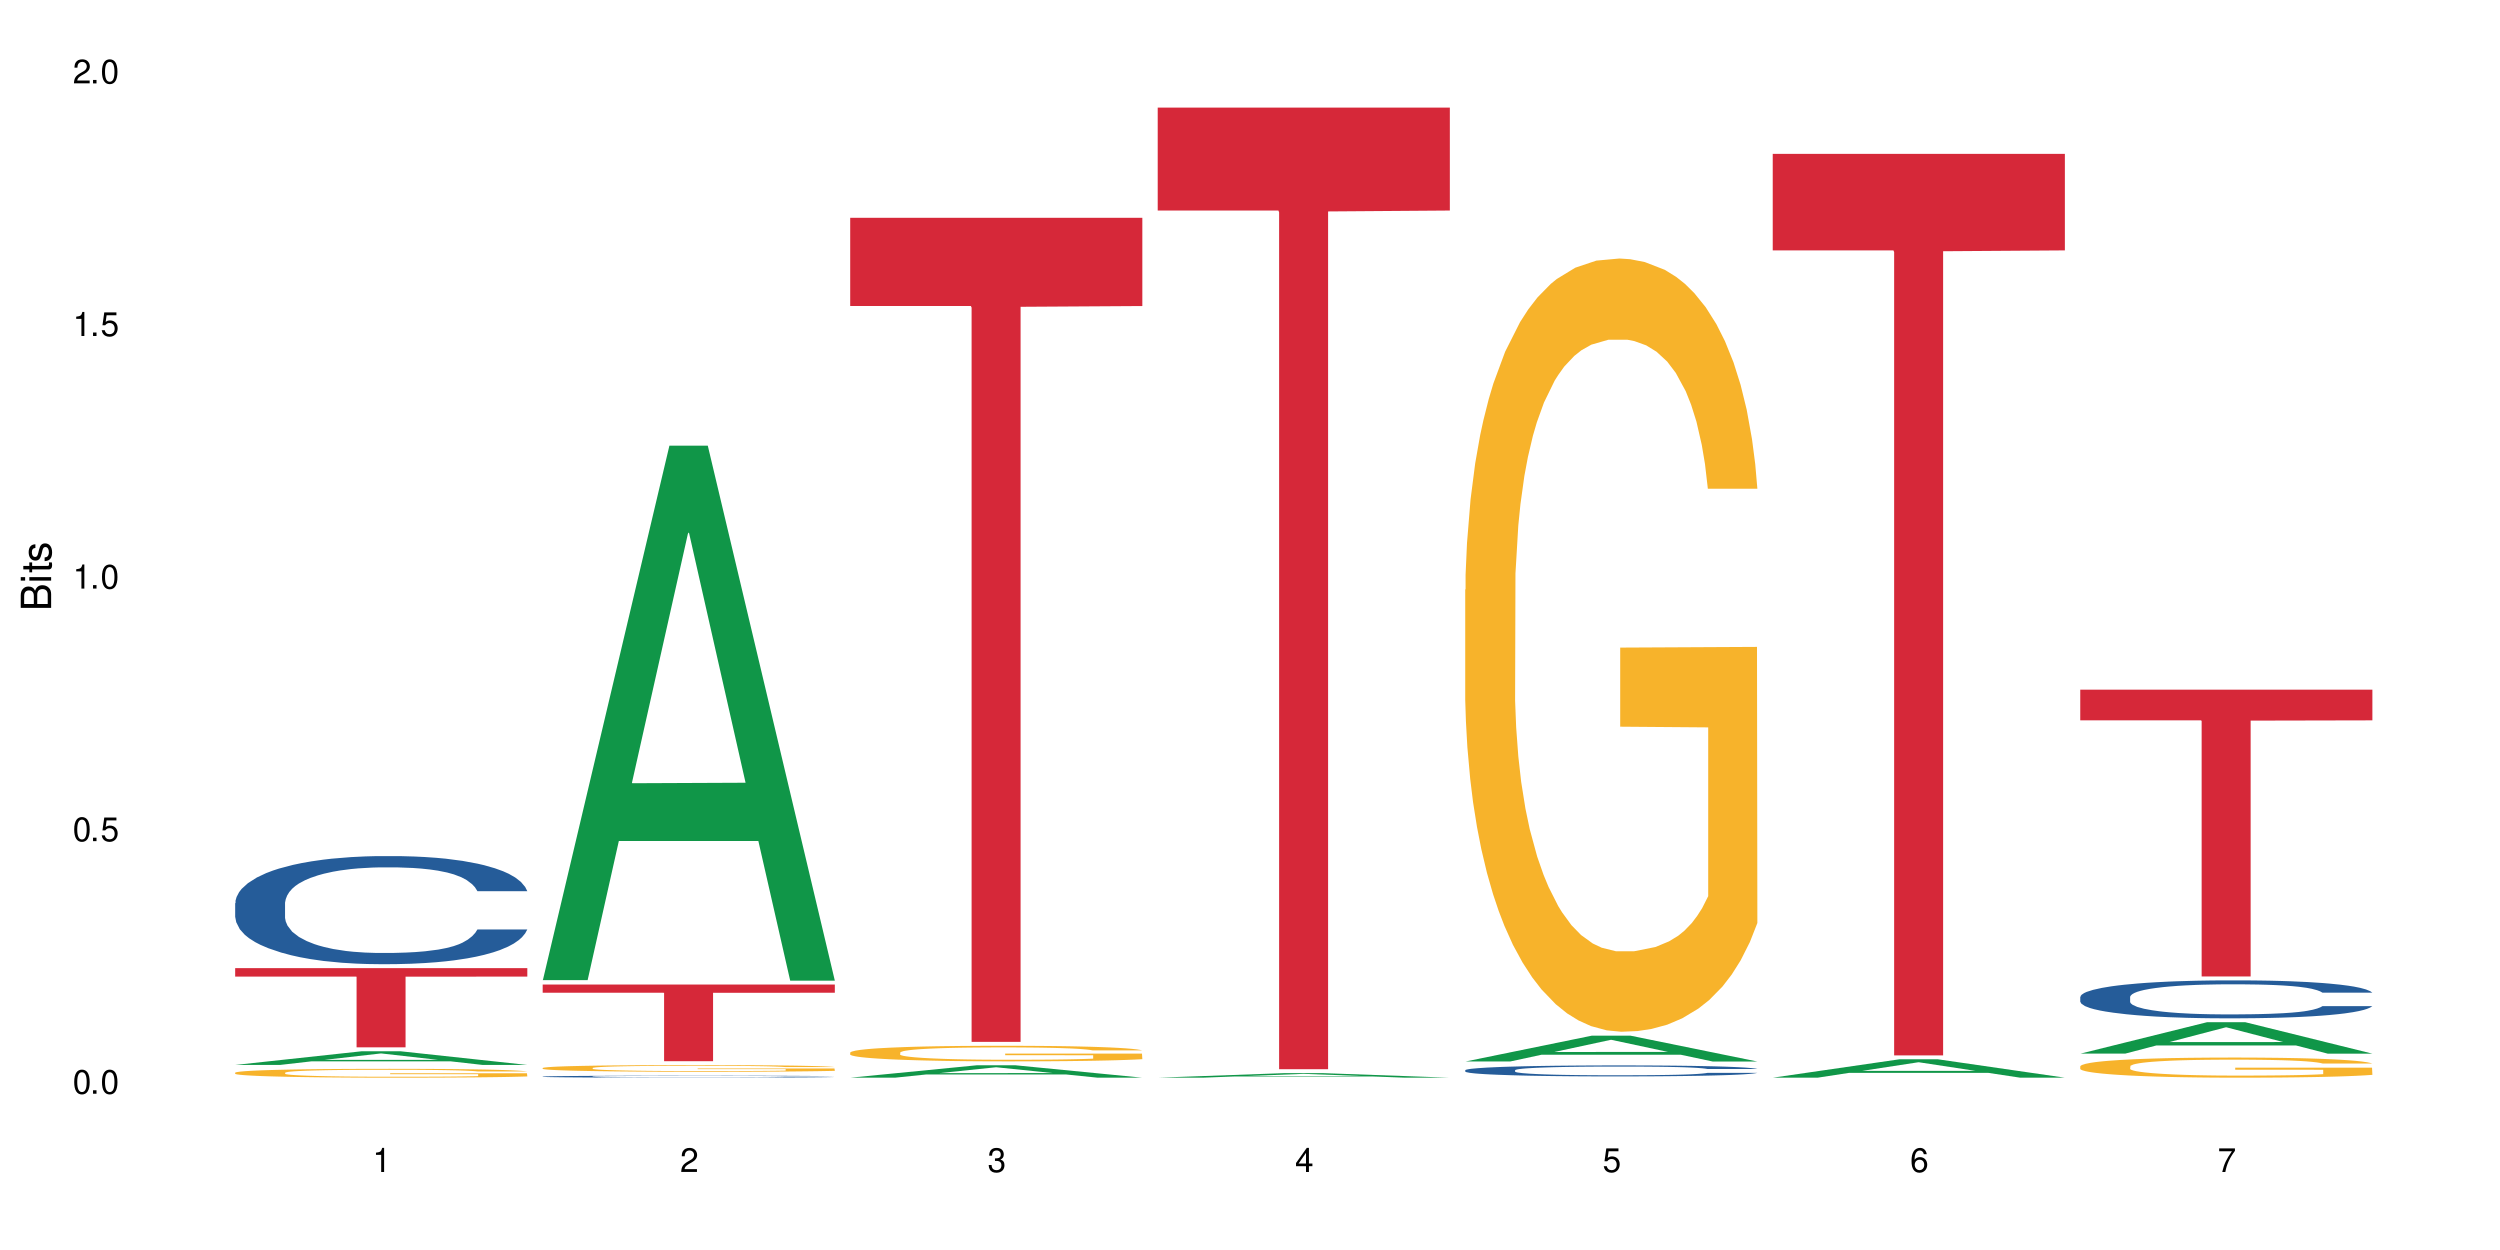 <?xml version="1.0" encoding="UTF-8"?>
<svg xmlns="http://www.w3.org/2000/svg" xmlns:xlink="http://www.w3.org/1999/xlink" width="720" height="360" viewBox="0 0 720 360">
<defs>
<g>
<g id="glyph-0-0">
</g>
<g id="glyph-0-1">
<path d="M 2.641 -6.938 C 2 -6.938 1.422 -6.656 1.078 -6.172 C 0.641 -5.562 0.406 -4.641 0.406 -3.359 C 0.406 -1.016 1.188 0.219 2.641 0.219 C 4.078 0.219 4.859 -1.016 4.859 -3.297 C 4.859 -4.641 4.656 -5.547 4.203 -6.172 C 3.844 -6.656 3.281 -6.938 2.641 -6.938 Z M 2.641 -6.188 C 3.547 -6.188 4 -5.25 4 -3.375 C 4 -1.406 3.562 -0.484 2.625 -0.484 C 1.734 -0.484 1.281 -1.438 1.281 -3.344 C 1.281 -5.25 1.734 -6.188 2.641 -6.188 Z M 2.641 -6.188 "/>
</g>
<g id="glyph-0-2">
<path d="M 1.828 -1 L 0.828 -1 L 0.828 0 L 1.828 0 Z M 1.828 -1 "/>
</g>
<g id="glyph-0-3">
<path d="M 4.562 -6.797 L 1.062 -6.797 L 0.547 -3.094 L 1.328 -3.094 C 1.719 -3.562 2.047 -3.734 2.578 -3.734 C 3.484 -3.734 4.062 -3.109 4.062 -2.094 C 4.062 -1.125 3.484 -0.531 2.578 -0.531 C 1.828 -0.531 1.375 -0.906 1.188 -1.672 L 0.328 -1.672 C 0.453 -1.109 0.547 -0.844 0.75 -0.594 C 1.125 -0.078 1.828 0.219 2.594 0.219 C 3.969 0.219 4.922 -0.781 4.922 -2.219 C 4.922 -3.562 4.031 -4.484 2.719 -4.484 C 2.25 -4.484 1.859 -4.359 1.469 -4.062 L 1.734 -5.969 L 4.562 -5.969 Z M 4.562 -6.797 "/>
</g>
<g id="glyph-0-4">
<path d="M 2.484 -4.938 L 2.484 0 L 3.328 0 L 3.328 -6.938 L 2.766 -6.938 C 2.469 -5.875 2.281 -5.734 0.984 -5.562 L 0.984 -4.938 Z M 2.484 -4.938 "/>
</g>
<g id="glyph-0-5">
<path d="M 4.859 -0.828 L 1.281 -0.828 C 1.359 -1.406 1.672 -1.781 2.5 -2.281 L 3.469 -2.828 C 4.406 -3.344 4.906 -4.062 4.906 -4.906 C 4.906 -5.484 4.672 -6.031 4.266 -6.406 C 3.859 -6.766 3.375 -6.938 2.719 -6.938 C 1.859 -6.938 1.219 -6.625 0.844 -6.031 C 0.609 -5.672 0.5 -5.234 0.484 -4.531 L 1.328 -4.531 C 1.359 -5.016 1.406 -5.281 1.531 -5.516 C 1.75 -5.938 2.188 -6.203 2.703 -6.203 C 3.469 -6.203 4.031 -5.641 4.031 -4.891 C 4.031 -4.344 3.719 -3.859 3.125 -3.516 L 2.234 -3 C 0.812 -2.172 0.406 -1.531 0.328 -0.016 L 4.859 -0.016 Z M 4.859 -0.828 "/>
</g>
<g id="glyph-0-6">
<path d="M 2.125 -3.188 L 2.578 -3.188 C 3.5 -3.188 3.984 -2.766 3.984 -1.922 C 3.984 -1.062 3.469 -0.531 2.594 -0.531 C 1.656 -0.531 1.203 -1 1.156 -2.016 L 0.312 -2.016 C 0.344 -1.453 0.438 -1.094 0.609 -0.781 C 0.953 -0.109 1.625 0.219 2.547 0.219 C 3.953 0.219 4.859 -0.625 4.859 -1.938 C 4.859 -2.828 4.516 -3.297 3.703 -3.594 C 4.344 -3.844 4.656 -4.328 4.656 -5.031 C 4.656 -6.219 3.875 -6.938 2.578 -6.938 C 1.203 -6.938 0.484 -6.172 0.453 -4.703 L 1.297 -4.703 C 1.312 -5.125 1.344 -5.359 1.453 -5.578 C 1.641 -5.969 2.062 -6.203 2.594 -6.203 C 3.344 -6.203 3.797 -5.75 3.797 -5 C 3.797 -4.516 3.609 -4.219 3.25 -4.047 C 3.016 -3.953 2.703 -3.922 2.125 -3.906 Z M 2.125 -3.188 "/>
</g>
<g id="glyph-0-7">
<path d="M 3.141 -1.672 L 3.141 0 L 3.984 0 L 3.984 -1.672 L 4.984 -1.672 L 4.984 -2.438 L 3.984 -2.438 L 3.984 -6.938 L 3.359 -6.938 L 0.266 -2.578 L 0.266 -1.672 Z M 3.141 -2.438 L 1 -2.438 L 3.141 -5.5 Z M 3.141 -2.438 "/>
</g>
<g id="glyph-0-8">
<path d="M 4.781 -5.125 C 4.609 -6.266 3.891 -6.938 2.844 -6.938 C 2.094 -6.938 1.422 -6.578 1.031 -5.953 C 0.594 -5.266 0.406 -4.422 0.406 -3.172 C 0.406 -2 0.578 -1.25 0.984 -0.641 C 1.359 -0.078 1.953 0.219 2.703 0.219 C 3.984 0.219 4.922 -0.75 4.922 -2.094 C 4.922 -3.375 4.062 -4.281 2.844 -4.281 C 2.172 -4.281 1.641 -4.031 1.281 -3.516 C 1.281 -5.234 1.828 -6.188 2.797 -6.188 C 3.391 -6.188 3.797 -5.797 3.938 -5.125 Z M 2.734 -3.531 C 3.547 -3.531 4.062 -2.953 4.062 -2.031 C 4.062 -1.156 3.484 -0.531 2.703 -0.531 C 1.922 -0.531 1.328 -1.188 1.328 -2.078 C 1.328 -2.938 1.906 -3.531 2.734 -3.531 Z M 2.734 -3.531 "/>
</g>
<g id="glyph-0-9">
<path d="M 4.984 -6.797 L 0.438 -6.797 L 0.438 -5.969 L 4.109 -5.969 C 2.5 -3.656 1.828 -2.234 1.328 0 L 2.219 0 C 2.594 -2.172 3.453 -4.047 4.984 -6.094 Z M 4.984 -6.797 "/>
</g>
<g id="glyph-1-0">
</g>
<g id="glyph-1-1">
<path d="M 0 -0.953 L 0 -4.891 C 0 -5.719 -0.234 -6.344 -0.734 -6.797 C -1.188 -7.234 -1.812 -7.469 -2.5 -7.469 C -3.547 -7.469 -4.188 -7 -4.625 -5.875 C -4.984 -6.688 -5.625 -7.094 -6.531 -7.094 C -7.172 -7.094 -7.734 -6.859 -8.141 -6.391 C -8.562 -5.922 -8.75 -5.344 -8.75 -4.5 L -8.75 -0.953 Z M -4.984 -2.062 L -7.766 -2.062 L -7.766 -4.219 C -7.766 -4.844 -7.688 -5.203 -7.453 -5.5 C -7.219 -5.812 -6.859 -5.969 -6.375 -5.969 C -5.891 -5.969 -5.531 -5.812 -5.297 -5.5 C -5.062 -5.203 -4.984 -4.844 -4.984 -4.219 Z M -0.984 -2.062 L -4 -2.062 L -4 -4.781 C -4 -5.766 -3.438 -6.359 -2.484 -6.359 C -1.547 -6.359 -0.984 -5.766 -0.984 -4.781 Z M -0.984 -2.062 "/>
</g>
<g id="glyph-1-2">
<path d="M -6.281 -1.797 L -6.281 -0.797 L 0 -0.797 L 0 -1.797 Z M -8.75 -1.797 L -8.75 -0.797 L -7.484 -0.797 L -7.484 -1.797 Z M -8.75 -1.797 "/>
</g>
<g id="glyph-1-3">
<path d="M -6.281 -3.047 L -6.281 -2.016 L -8.016 -2.016 L -8.016 -1.016 L -6.281 -1.016 L -6.281 -0.172 L -5.469 -0.172 L -5.469 -1.016 L -0.719 -1.016 C -0.078 -1.016 0.281 -1.453 0.281 -2.234 C 0.281 -2.5 0.25 -2.719 0.188 -3.047 L -0.641 -3.047 C -0.609 -2.906 -0.594 -2.766 -0.594 -2.562 C -0.594 -2.141 -0.719 -2.016 -1.156 -2.016 L -5.469 -2.016 L -5.469 -3.047 Z M -6.281 -3.047 "/>
</g>
<g id="glyph-1-4">
<path d="M -4.531 -5.25 C -5.766 -5.25 -6.469 -4.422 -6.469 -2.969 C -6.469 -1.516 -5.719 -0.562 -4.547 -0.562 C -3.562 -0.562 -3.094 -1.062 -2.734 -2.562 L -2.516 -3.484 C -2.344 -4.188 -2.094 -4.469 -1.641 -4.469 C -1.047 -4.469 -0.641 -3.875 -0.641 -3 C -0.641 -2.453 -0.797 -2 -1.062 -1.75 C -1.25 -1.594 -1.422 -1.531 -1.875 -1.469 L -1.875 -0.406 C -0.422 -0.453 0.281 -1.266 0.281 -2.922 C 0.281 -4.5 -0.5 -5.516 -1.719 -5.516 C -2.656 -5.516 -3.172 -4.984 -3.469 -3.734 L -3.703 -2.766 C -3.891 -1.953 -4.156 -1.609 -4.594 -1.609 C -5.188 -1.609 -5.547 -2.125 -5.547 -2.938 C -5.547 -3.75 -5.203 -4.172 -4.531 -4.203 Z M -4.531 -5.25 "/>
</g>
</g>
</defs>
<rect x="-72" y="-36" width="864" height="432" fill="rgb(100%, 100%, 100%)" fill-opacity="1"/>
<path fill-rule="nonzero" fill="rgb(6.275%, 58.824%, 28.235%)" fill-opacity="1" d="M 67.73 306.699 L 67.82 306.695 L 104.227 302.758 L 115.281 302.758 L 151.867 306.703 L 139.012 306.703 L 129.844 305.672 L 89.664 305.672 L 80.676 306.699 L 67.73 306.699 L 93.527 305.246 L 126.156 305.242 L 109.887 303.402 L 109.707 303.398 L 109.527 303.41 L 93.438 305.242 L 93.527 305.246 Z M 67.73 306.699 "/>
<path fill-rule="nonzero" fill="rgb(14.51%, 36.078%, 60%)" fill-opacity="1" d="M 67.73 260.109 L 67.832 260.082 L 67.832 259.398 L 68.141 258.316 L 68.859 256.949 L 69.578 256.012 L 71.426 254.332 L 73.988 252.711 L 76.656 251.457 L 78.605 250.719 L 80.352 250.148 L 84.352 249.094 L 86.918 248.555 L 89.688 248.07 L 93.074 247.586 L 95.535 247.301 L 101.078 246.848 L 105.18 246.648 L 108.363 246.562 L 115.238 246.562 L 119.34 246.676 L 122.316 246.82 L 125.598 247.047 L 128.371 247.301 L 133.191 247.93 L 137.5 248.727 L 139.449 249.18 L 142.527 250.062 L 144.891 250.918 L 146.531 251.656 L 148.379 252.711 L 150.02 253.988 L 151.25 255.441 L 151.867 256.664 L 137.5 256.664 L 136.785 255.527 L 135.961 254.645 L 134.422 253.477 L 132.883 252.652 L 130.73 251.828 L 128.781 251.285 L 126.113 250.746 L 123.754 250.406 L 121.289 250.148 L 118.93 249.977 L 114.414 249.809 L 109.184 249.809 L 107.234 249.863 L 103.23 250.09 L 101.078 250.289 L 98 250.688 L 95.844 251.059 L 93.281 251.629 L 91.535 252.113 L 89.379 252.852 L 87.84 253.508 L 86.098 254.445 L 85.07 255.156 L 84.148 255.953 L 83.328 256.895 L 82.711 257.891 L 82.301 258.941 L 82.094 259.965 L 82.094 264.379 L 82.301 265.402 L 82.812 266.598 L 84.148 268.332 L 86.098 269.84 L 88.355 271.035 L 90.508 271.891 L 91.742 272.289 L 93.383 272.742 L 95.945 273.312 L 99.641 273.883 L 101.797 274.109 L 105.078 274.336 L 108.465 274.453 L 112.98 274.453 L 116.98 274.336 L 119.648 274.195 L 122.418 273.969 L 126.215 273.484 L 128.574 273.027 L 130.629 272.488 L 132.168 271.945 L 133.191 271.492 L 134.73 270.609 L 135.961 269.641 L 136.887 268.645 L 137.5 267.68 L 151.867 267.68 L 151.25 268.816 L 150.328 269.926 L 149.402 270.75 L 147.969 271.746 L 146.324 272.629 L 143.965 273.625 L 142.016 274.281 L 139.449 274.992 L 137.09 275.531 L 134.527 276.016 L 130.73 276.586 L 128.266 276.871 L 125.598 277.125 L 122.418 277.355 L 118.418 277.555 L 114.109 277.668 L 110.105 277.695 L 105.797 277.637 L 102.617 277.523 L 98.41 277.27 L 93.176 276.758 L 89.379 276.215 L 86.406 275.676 L 83.84 275.105 L 80.969 274.336 L 77.273 273.086 L 75.016 272.117 L 73.477 271.32 L 71.734 270.211 L 70.5 269.215 L 69.066 267.621 L 68.039 265.602 L 67.73 264.035 Z M 67.73 260.109 "/>
<path fill-rule="nonzero" fill="rgb(96.863%, 70.196%, 16.863%)" fill-opacity="1" d="M 67.73 308.918 L 67.832 308.914 L 67.832 308.867 L 68.242 308.762 L 69.27 308.617 L 70.605 308.5 L 72.039 308.406 L 72.965 308.359 L 74.504 308.289 L 75.836 308.238 L 79.223 308.133 L 83.531 308.035 L 85.891 307.992 L 88.559 307.953 L 92.355 307.906 L 94.102 307.891 L 99.438 307.855 L 105.488 307.832 L 112.16 307.824 L 115.238 307.828 L 119.441 307.836 L 125.188 307.863 L 128.473 307.883 L 131.039 307.906 L 133.707 307.938 L 136.988 307.984 L 140.066 308.039 L 142.527 308.098 L 144.992 308.168 L 147.043 308.242 L 148.789 308.324 L 150.328 308.422 L 151.25 308.5 L 151.867 308.582 L 137.605 308.582 L 136.785 308.5 L 135.859 308.438 L 134.32 308.363 L 132.781 308.305 L 131.242 308.262 L 128.371 308.203 L 125.906 308.164 L 122.828 308.133 L 119.855 308.109 L 116.469 308.098 L 114.414 308.094 L 108.977 308.094 L 104.055 308.109 L 101.18 308.125 L 99.129 308.145 L 96.254 308.18 L 94.512 308.207 L 93.484 308.227 L 90.406 308.301 L 88.355 308.363 L 87.227 308.41 L 85.789 308.48 L 84.762 308.543 L 83.633 308.633 L 83.02 308.703 L 82.199 308.863 L 82.094 309.281 L 82.402 309.371 L 83.02 309.465 L 83.84 309.551 L 85.07 309.637 L 86.301 309.707 L 88.457 309.797 L 90.305 309.855 L 91.742 309.898 L 94.512 309.961 L 95.641 309.98 L 98.309 310.023 L 101.078 310.055 L 104.465 310.082 L 107.027 310.098 L 111.133 310.109 L 116.363 310.109 L 122.52 310.094 L 126.422 310.078 L 129.09 310.059 L 130.832 310.043 L 132.988 310.016 L 134.527 309.992 L 135.961 309.965 L 137.707 309.926 L 137.707 309.371 L 112.363 309.367 L 112.363 309.105 L 151.762 309.105 L 151.867 310.016 L 149.711 310.078 L 147.043 310.141 L 144.48 310.188 L 141.812 310.227 L 138.016 310.27 L 134.938 310.297 L 130.215 310.328 L 125.906 310.352 L 121.395 310.363 L 117.391 310.371 L 112.672 310.375 L 108.465 310.371 L 103.949 310.355 L 100.359 310.336 L 97.074 310.312 L 93.793 310.285 L 89.688 310.234 L 87.02 310.195 L 84.25 310.145 L 81.48 310.086 L 79.016 310.023 L 77.375 309.977 L 75.734 309.922 L 73.988 309.852 L 72.348 309.77 L 71.117 309.699 L 69.988 309.617 L 69.168 309.539 L 68.348 309.438 L 67.938 309.352 L 67.73 309.281 Z M 67.73 308.918 "/>
<path fill-rule="nonzero" fill="rgb(83.922%, 15.686%, 22.353%)" fill-opacity="1" d="M 67.73 278.816 L 151.867 278.816 L 151.867 281.262 L 116.801 281.281 L 116.801 301.637 L 102.695 301.637 L 102.695 281.305 L 102.488 281.262 L 67.73 281.262 Z M 67.73 278.816 "/>
<path fill-rule="nonzero" fill="rgb(6.275%, 58.824%, 28.235%)" fill-opacity="1" d="M 156.293 282.281 L 156.383 282.137 L 192.789 128.355 L 203.844 128.355 L 240.43 282.426 L 227.574 282.426 L 218.406 242.211 L 178.227 242.211 L 169.238 282.281 L 156.293 282.281 L 182.094 225.57 L 214.723 225.426 L 198.453 153.527 L 198.273 153.383 L 198.094 153.816 L 182.004 225.426 L 182.094 225.57 Z M 156.293 282.281 "/>
<path fill-rule="nonzero" fill="rgb(14.51%, 36.078%, 60%)" fill-opacity="1" d="M 156.293 310.047 L 156.398 310.047 L 156.398 310.035 L 156.703 310.016 L 157.422 309.988 L 158.141 309.973 L 159.988 309.941 L 162.555 309.91 L 165.223 309.887 L 167.172 309.875 L 168.914 309.863 L 172.918 309.844 L 175.48 309.836 L 178.25 309.824 L 181.637 309.816 L 184.102 309.812 L 189.641 309.801 L 193.746 309.801 L 196.926 309.797 L 203.801 309.797 L 207.902 309.801 L 210.879 309.801 L 214.164 309.805 L 216.934 309.812 L 221.754 309.824 L 226.066 309.836 L 228.016 309.848 L 231.094 309.863 L 233.453 309.879 L 235.094 309.891 L 236.941 309.91 L 238.582 309.934 L 239.812 309.961 L 240.43 309.984 L 226.066 309.984 L 225.348 309.965 L 224.527 309.945 L 222.988 309.926 L 221.449 309.91 L 219.293 309.895 L 217.344 309.887 L 214.676 309.875 L 212.316 309.867 L 209.855 309.863 L 207.492 309.859 L 195.797 309.859 L 191.797 309.863 L 189.641 309.867 L 186.562 309.875 L 184.406 309.879 L 181.844 309.891 L 180.098 309.898 L 177.945 309.914 L 176.406 309.926 L 174.66 309.945 L 173.633 309.957 L 172.711 309.973 L 171.891 309.988 L 171.273 310.008 L 170.863 310.027 L 170.66 310.047 L 170.66 310.129 L 170.863 310.148 L 171.379 310.168 L 172.711 310.199 L 174.66 310.23 L 176.918 310.25 L 179.074 310.266 L 180.305 310.273 L 181.945 310.281 L 184.512 310.293 L 188.203 310.305 L 190.359 310.309 L 193.641 310.312 L 205.543 310.312 L 208.211 310.309 L 210.98 310.305 L 214.777 310.297 L 217.137 310.289 L 219.191 310.277 L 220.73 310.27 L 221.754 310.258 L 223.293 310.242 L 224.527 310.227 L 225.449 310.207 L 226.066 310.188 L 240.43 310.188 L 239.812 310.211 L 238.891 310.23 L 237.969 310.246 L 236.531 310.266 L 234.891 310.281 L 232.527 310.301 L 230.578 310.312 L 228.016 310.324 L 225.656 310.336 L 223.09 310.344 L 219.293 310.355 L 216.832 310.359 L 214.164 310.363 L 210.98 310.367 L 206.98 310.371 L 202.672 310.375 L 194.359 310.375 L 191.18 310.371 L 186.973 310.367 L 181.738 310.355 L 177.945 310.348 L 174.969 310.336 L 172.402 310.328 L 169.531 310.312 L 165.836 310.289 L 163.578 310.27 L 162.039 310.258 L 160.297 310.234 L 159.066 310.219 L 157.629 310.188 L 156.602 310.148 L 156.293 310.121 Z M 156.293 310.047 "/>
<path fill-rule="nonzero" fill="rgb(96.863%, 70.196%, 16.863%)" fill-opacity="1" d="M 156.293 307.57 L 156.398 307.566 L 156.398 307.531 L 156.809 307.453 L 157.832 307.344 L 159.168 307.254 L 160.605 307.18 L 161.527 307.145 L 163.066 307.09 L 164.398 307.051 L 167.785 306.973 L 172.094 306.898 L 174.457 306.867 L 177.121 306.836 L 180.918 306.805 L 182.664 306.789 L 188 306.762 L 194.051 306.746 L 200.723 306.738 L 203.801 306.742 L 208.008 306.75 L 213.754 306.77 L 217.035 306.785 L 219.602 306.805 L 222.27 306.824 L 225.551 306.863 L 228.629 306.902 L 231.094 306.945 L 233.555 307 L 235.605 307.055 L 237.352 307.117 L 238.891 307.191 L 239.812 307.254 L 240.43 307.316 L 226.168 307.316 L 225.348 307.254 L 224.422 307.207 L 222.883 307.148 L 221.344 307.105 L 219.805 307.07 L 216.934 307.027 L 214.473 306.996 L 211.395 306.973 L 208.418 306.957 L 205.031 306.945 L 202.98 306.941 L 197.543 306.941 L 192.617 306.957 L 189.742 306.969 L 187.691 306.984 L 184.816 307.012 L 183.074 307.031 L 182.047 307.047 L 178.969 307.102 L 176.918 307.148 L 175.789 307.184 L 174.352 307.234 L 173.328 307.285 L 172.199 307.355 L 171.582 307.406 L 170.762 307.527 L 170.66 307.848 L 170.965 307.914 L 171.582 307.984 L 172.402 308.051 L 173.633 308.117 L 174.867 308.168 L 177.02 308.238 L 178.867 308.281 L 180.305 308.312 L 183.074 308.359 L 184.203 308.375 L 186.871 308.41 L 189.641 308.434 L 193.027 308.453 L 195.59 308.465 L 199.695 308.473 L 204.93 308.473 L 211.086 308.465 L 214.984 308.449 L 217.652 308.434 L 219.395 308.422 L 221.551 308.402 L 223.09 308.387 L 224.527 308.367 L 226.27 308.336 L 226.27 307.914 L 200.926 307.91 L 200.926 307.715 L 240.328 307.711 L 240.43 308.402 L 238.273 308.449 L 235.605 308.496 L 233.043 308.531 L 230.375 308.562 L 226.578 308.598 L 223.5 308.617 L 218.781 308.641 L 214.473 308.656 L 209.957 308.668 L 205.953 308.672 L 201.234 308.676 L 197.027 308.672 L 192.512 308.66 L 188.922 308.648 L 185.641 308.629 L 182.355 308.605 L 178.25 308.57 L 175.582 308.539 L 172.812 308.504 L 170.043 308.457 L 167.582 308.41 L 165.938 308.375 L 164.297 308.332 L 162.555 308.277 L 160.91 308.219 L 159.68 308.164 L 158.551 308.102 L 157.73 308.043 L 156.91 307.961 L 156.5 307.898 L 156.293 307.844 Z M 156.293 307.57 "/>
<path fill-rule="nonzero" fill="rgb(83.922%, 15.686%, 22.353%)" fill-opacity="1" d="M 156.293 283.551 L 240.43 283.551 L 240.43 285.91 L 205.363 285.934 L 205.363 305.617 L 191.258 305.617 L 191.258 285.953 L 191.051 285.91 L 156.293 285.91 Z M 156.293 283.551 "/>
<path fill-rule="nonzero" fill="rgb(6.275%, 58.824%, 28.235%)" fill-opacity="1" d="M 244.859 310.371 L 244.949 310.367 L 281.352 306.797 L 292.41 306.797 L 328.992 310.375 L 316.141 310.375 L 306.969 309.441 L 266.789 309.441 L 257.801 310.371 L 244.859 310.371 L 270.656 309.055 L 303.285 309.051 L 287.016 307.383 L 286.836 307.379 L 286.656 307.391 L 270.566 309.051 L 270.656 309.055 Z M 244.859 310.371 "/>
<path fill-rule="nonzero" fill="rgb(96.863%, 70.196%, 16.863%)" fill-opacity="1" d="M 244.859 303.109 L 244.961 303.105 L 244.961 303.023 L 245.371 302.84 L 246.398 302.582 L 247.73 302.375 L 249.168 302.211 L 250.09 302.125 L 251.629 302 L 252.965 301.91 L 256.348 301.727 L 260.66 301.555 L 263.02 301.48 L 265.688 301.41 L 269.484 301.332 L 271.227 301.305 L 276.562 301.238 L 282.617 301.199 L 289.285 301.184 L 292.363 301.191 L 296.57 301.207 L 302.316 301.25 L 305.598 301.293 L 308.164 301.332 L 310.832 301.387 L 314.117 301.469 L 317.195 301.566 L 319.656 301.664 L 322.117 301.789 L 324.172 301.918 L 325.914 302.062 L 327.453 302.234 L 328.379 302.379 L 328.992 302.523 L 314.73 302.523 L 313.91 302.379 L 312.988 302.27 L 311.449 302.133 L 309.91 302.035 L 308.371 301.957 L 305.496 301.852 L 303.035 301.785 L 299.957 301.727 L 296.98 301.691 L 293.594 301.664 L 291.543 301.656 L 286.105 301.656 L 281.18 301.688 L 278.309 301.719 L 276.254 301.75 L 273.383 301.812 L 271.637 301.863 L 270.613 301.895 L 267.535 302.023 L 265.48 302.137 L 264.352 302.215 L 262.918 302.336 L 261.891 302.449 L 260.762 302.613 L 260.145 302.734 L 259.324 303.016 L 259.223 303.754 L 259.531 303.91 L 260.145 304.078 L 260.965 304.223 L 262.199 304.379 L 263.43 304.5 L 265.582 304.66 L 267.43 304.766 L 268.867 304.836 L 271.637 304.945 L 272.766 304.984 L 275.434 305.055 L 278.203 305.113 L 281.59 305.164 L 284.156 305.188 L 288.258 305.207 L 293.492 305.207 L 299.648 305.184 L 303.547 305.152 L 306.215 305.117 L 307.961 305.09 L 310.113 305.043 L 311.652 305.004 L 313.09 304.957 L 314.832 304.887 L 314.832 303.91 L 289.492 303.902 L 289.492 303.445 L 328.891 303.441 L 328.992 305.043 L 326.84 305.156 L 324.172 305.262 L 321.605 305.344 L 318.938 305.414 L 315.141 305.492 L 312.062 305.539 L 307.344 305.598 L 303.035 305.633 L 298.52 305.66 L 294.52 305.672 L 289.797 305.676 L 285.59 305.668 L 281.078 305.645 L 277.484 305.609 L 274.203 305.57 L 270.918 305.516 L 266.816 305.43 L 264.148 305.359 L 261.379 305.273 L 258.605 305.172 L 256.145 305.062 L 254.504 304.973 L 252.859 304.875 L 251.117 304.754 L 249.477 304.613 L 248.242 304.488 L 247.113 304.344 L 246.293 304.207 L 245.473 304.023 L 245.062 303.875 L 244.859 303.75 Z M 244.859 303.109 "/>
<path fill-rule="nonzero" fill="rgb(83.922%, 15.686%, 22.353%)" fill-opacity="1" d="M 244.859 62.73 L 328.992 62.73 L 328.992 88.137 L 293.93 88.359 L 293.93 300.062 L 279.82 300.062 L 279.82 88.582 L 279.617 88.137 L 244.859 88.137 Z M 244.859 62.73 "/>
<path fill-rule="nonzero" fill="rgb(6.275%, 58.824%, 28.235%)" fill-opacity="1" d="M 333.422 310.375 L 333.512 310.371 L 369.914 309.062 L 380.973 309.062 L 417.555 310.375 L 404.703 310.375 L 395.535 310.031 L 355.355 310.031 L 346.363 310.375 L 333.422 310.375 L 359.219 309.891 L 391.848 309.887 L 375.578 309.277 L 375.398 309.273 L 375.219 309.277 L 359.129 309.887 L 359.219 309.891 Z M 333.422 310.375 "/>
<path fill-rule="nonzero" fill="rgb(83.922%, 15.686%, 22.353%)" fill-opacity="1" d="M 333.422 30.988 L 417.555 30.988 L 417.555 60.633 L 382.492 60.895 L 382.492 307.938 L 368.383 307.938 L 368.383 61.156 L 368.18 60.633 L 333.422 60.633 Z M 333.422 30.988 "/>
<path fill-rule="nonzero" fill="rgb(6.275%, 58.824%, 28.235%)" fill-opacity="1" d="M 421.984 305.711 L 422.074 305.707 L 458.48 298.266 L 469.535 298.266 L 506.121 305.719 L 493.266 305.719 L 484.098 303.773 L 443.918 303.773 L 434.93 305.711 L 421.984 305.711 L 447.781 302.969 L 480.41 302.961 L 464.141 299.484 L 463.961 299.477 L 463.781 299.496 L 447.691 302.961 L 447.781 302.969 Z M 421.984 305.711 "/>
<path fill-rule="nonzero" fill="rgb(14.51%, 36.078%, 60%)" fill-opacity="1" d="M 421.984 308.219 L 422.086 308.215 L 422.086 308.145 L 422.395 308.035 L 423.113 307.898 L 423.832 307.801 L 425.68 307.633 L 428.242 307.465 L 430.91 307.34 L 432.859 307.262 L 434.605 307.207 L 438.605 307.098 L 441.172 307.043 L 443.941 306.996 L 447.328 306.945 L 449.789 306.918 L 455.332 306.871 L 459.434 306.852 L 462.617 306.84 L 469.488 306.84 L 473.594 306.852 L 476.57 306.867 L 479.852 306.891 L 482.625 306.918 L 487.445 306.98 L 491.754 307.062 L 493.703 307.105 L 496.781 307.195 L 499.145 307.285 L 500.785 307.359 L 502.633 307.465 L 504.273 307.598 L 505.504 307.742 L 506.121 307.867 L 491.754 307.867 L 491.035 307.754 L 490.215 307.664 L 488.676 307.543 L 487.137 307.461 L 484.984 307.375 L 483.035 307.32 L 480.367 307.266 L 478.008 307.23 L 475.543 307.207 L 473.184 307.188 L 468.668 307.172 L 463.438 307.172 L 461.488 307.176 L 457.484 307.199 L 455.332 307.219 L 452.254 307.262 L 450.098 307.297 L 447.531 307.355 L 445.789 307.406 L 443.633 307.48 L 442.094 307.547 L 440.352 307.645 L 439.324 307.715 L 438.402 307.797 L 437.582 307.891 L 436.965 307.992 L 436.555 308.102 L 436.348 308.203 L 436.348 308.652 L 436.555 308.758 L 437.066 308.879 L 438.402 309.055 L 440.352 309.207 L 442.609 309.328 L 444.762 309.418 L 445.992 309.457 L 447.637 309.504 L 450.199 309.562 L 453.895 309.617 L 456.051 309.641 L 459.332 309.664 L 462.719 309.676 L 467.234 309.676 L 471.234 309.664 L 473.902 309.652 L 476.672 309.629 L 480.469 309.578 L 482.828 309.531 L 484.879 309.477 L 486.418 309.422 L 487.445 309.375 L 488.984 309.285 L 490.215 309.188 L 491.141 309.086 L 491.754 308.988 L 506.121 308.988 L 505.504 309.105 L 504.582 309.219 L 503.656 309.301 L 502.223 309.402 L 500.578 309.492 L 498.219 309.594 L 496.27 309.66 L 493.703 309.73 L 491.344 309.785 L 488.781 309.836 L 484.984 309.895 L 482.52 309.922 L 479.852 309.949 L 476.672 309.973 L 472.672 309.992 L 468.363 310.004 L 464.359 310.008 L 460.051 310 L 456.871 309.988 L 452.664 309.965 L 447.43 309.91 L 443.633 309.855 L 440.66 309.801 L 438.094 309.742 L 435.219 309.664 L 431.527 309.539 L 429.27 309.441 L 427.73 309.359 L 425.984 309.246 L 424.754 309.145 L 423.32 308.984 L 422.293 308.777 L 421.984 308.617 Z M 421.984 308.219 "/>
<path fill-rule="nonzero" fill="rgb(96.863%, 70.196%, 16.863%)" fill-opacity="1" d="M 421.984 169.832 L 422.086 169.629 L 422.086 165.562 L 422.496 156.41 L 423.523 143.801 L 424.859 133.43 L 426.293 125.293 L 427.219 121.023 L 428.758 114.922 L 430.09 110.445 L 433.477 101.297 L 437.785 92.754 L 440.145 89.094 L 442.812 85.637 L 446.609 81.773 L 448.355 80.348 L 453.688 77.094 L 459.742 75.059 L 466.41 74.449 L 469.488 74.652 L 473.695 75.469 L 479.441 77.703 L 482.727 79.738 L 485.293 81.773 L 487.957 84.414 L 491.242 88.484 L 494.32 93.363 L 496.781 98.246 L 499.246 104.348 L 501.297 110.855 L 503.043 117.973 L 504.582 126.512 L 505.504 133.633 L 506.121 140.75 L 491.859 140.75 L 491.035 133.633 L 490.113 128.141 L 488.574 121.43 L 487.035 116.547 L 485.496 112.684 L 482.625 107.398 L 480.16 104.141 L 477.082 101.297 L 474.105 99.465 L 470.723 98.246 L 468.668 97.84 L 463.23 97.84 L 458.305 99.262 L 455.434 100.887 L 453.383 102.516 L 450.508 105.566 L 448.766 108.008 L 447.738 109.633 L 444.66 115.938 L 442.609 121.633 L 441.48 125.496 L 440.043 131.598 L 439.016 137.09 L 437.887 145.223 L 437.273 151.324 L 436.453 165.156 L 436.348 201.762 L 436.656 209.488 L 437.273 217.828 L 438.094 225.148 L 439.324 232.879 L 440.555 238.777 L 442.711 246.707 L 444.559 251.996 L 445.992 255.453 L 448.766 260.945 L 449.895 262.773 L 452.562 266.434 L 455.332 269.281 L 458.715 271.723 L 461.281 272.941 L 465.387 273.961 L 470.617 273.961 L 476.773 272.738 L 480.676 271.113 L 483.34 269.484 L 485.086 268.062 L 487.242 265.824 L 488.781 263.789 L 490.215 261.555 L 491.961 258.098 L 491.961 209.488 L 466.617 209.285 L 466.617 186.508 L 506.016 186.305 L 506.121 265.824 L 503.965 271.316 L 501.297 276.602 L 498.73 280.672 L 496.066 284.129 L 492.27 287.992 L 489.191 290.434 L 484.469 293.281 L 480.16 295.109 L 475.645 296.332 L 471.645 296.941 L 466.926 297.145 L 462.719 296.738 L 458.203 295.516 L 454.613 293.891 L 451.328 291.855 L 448.047 289.211 L 443.941 284.941 L 441.273 281.484 L 438.504 277.215 L 435.734 272.129 L 433.27 266.637 L 431.629 262.367 L 429.988 257.484 L 428.242 251.387 L 426.602 244.469 L 425.371 238.164 L 424.242 231.047 L 423.422 224.336 L 422.602 215.184 L 422.191 207.863 L 421.984 201.559 Z M 421.984 169.832 "/>
<path fill-rule="nonzero" fill="rgb(6.275%, 58.824%, 28.235%)" fill-opacity="1" d="M 510.547 310.371 L 510.637 310.363 L 547.043 305.074 L 558.098 305.074 L 594.684 310.375 L 581.828 310.375 L 572.66 308.992 L 532.48 308.992 L 523.492 310.371 L 510.547 310.371 L 536.348 308.418 L 568.977 308.414 L 552.707 305.941 L 552.527 305.934 L 552.348 305.949 L 536.258 308.414 L 536.348 308.418 Z M 510.547 310.371 "/>
<path fill-rule="nonzero" fill="rgb(83.922%, 15.686%, 22.353%)" fill-opacity="1" d="M 510.547 44.32 L 594.684 44.32 L 594.684 72.113 L 559.617 72.355 L 559.617 303.953 L 545.512 303.953 L 545.512 72.598 L 545.305 72.113 L 510.547 72.113 Z M 510.547 44.32 "/>
<path fill-rule="nonzero" fill="rgb(6.275%, 58.824%, 28.235%)" fill-opacity="1" d="M 599.113 303.445 L 599.203 303.438 L 635.605 294.402 L 646.664 294.402 L 683.246 303.453 L 670.395 303.453 L 661.223 301.09 L 621.043 301.09 L 612.055 303.445 L 599.113 303.445 L 624.91 300.113 L 657.539 300.105 L 641.27 295.883 L 641.09 295.871 L 640.91 295.898 L 624.82 300.105 L 624.91 300.113 Z M 599.113 303.445 "/>
<path fill-rule="nonzero" fill="rgb(14.51%, 36.078%, 60%)" fill-opacity="1" d="M 599.113 287.105 L 599.215 287.094 L 599.215 286.855 L 599.523 286.477 L 600.238 285.996 L 600.957 285.668 L 602.805 285.078 L 605.371 284.508 L 608.039 284.066 L 609.988 283.809 L 611.73 283.609 L 615.734 283.238 L 618.297 283.047 L 621.07 282.879 L 624.453 282.707 L 626.918 282.609 L 632.457 282.449 L 636.562 282.379 L 639.742 282.348 L 646.617 282.348 L 650.723 282.391 L 653.695 282.438 L 656.98 282.52 L 659.75 282.609 L 664.574 282.828 L 668.883 283.109 L 670.832 283.27 L 673.91 283.578 L 676.27 283.879 L 677.91 284.137 L 679.758 284.508 L 681.398 284.957 L 682.633 285.465 L 683.246 285.895 L 668.883 285.895 L 668.164 285.496 L 667.344 285.188 L 665.805 284.777 L 664.266 284.488 L 662.109 284.199 L 660.16 284.008 L 657.492 283.816 L 655.133 283.699 L 652.672 283.609 L 650.312 283.547 L 645.797 283.488 L 640.562 283.488 L 638.613 283.508 L 634.613 283.59 L 632.457 283.656 L 629.379 283.797 L 627.227 283.926 L 624.66 284.129 L 622.914 284.297 L 620.762 284.559 L 619.223 284.785 L 617.477 285.117 L 616.453 285.367 L 615.527 285.645 L 614.707 285.977 L 614.09 286.324 L 613.68 286.695 L 613.477 287.055 L 613.477 288.605 L 613.68 288.965 L 614.195 289.383 L 615.527 289.992 L 617.477 290.523 L 619.734 290.941 L 621.891 291.242 L 623.121 291.383 L 624.762 291.543 L 627.328 291.742 L 631.02 291.941 L 633.176 292.02 L 636.461 292.102 L 639.844 292.141 L 644.359 292.141 L 648.359 292.102 L 651.027 292.051 L 653.801 291.973 L 657.594 291.801 L 659.957 291.641 L 662.008 291.453 L 663.547 291.262 L 664.574 291.102 L 666.113 290.793 L 667.344 290.453 L 668.266 290.102 L 668.883 289.762 L 683.246 289.762 L 682.633 290.164 L 681.707 290.551 L 680.785 290.844 L 679.348 291.191 L 677.707 291.5 L 675.348 291.852 L 673.398 292.082 L 670.832 292.332 L 668.473 292.52 L 665.906 292.691 L 662.109 292.891 L 659.648 292.992 L 656.98 293.082 L 653.801 293.16 L 649.797 293.23 L 645.488 293.27 L 641.488 293.281 L 637.176 293.262 L 633.996 293.219 L 629.789 293.129 L 624.559 292.949 L 620.762 292.762 L 617.785 292.57 L 615.219 292.371 L 612.348 292.102 L 608.652 291.66 L 606.395 291.32 L 604.855 291.043 L 603.113 290.652 L 601.883 290.301 L 600.445 289.742 L 599.418 289.035 L 599.113 288.484 Z M 599.113 287.105 "/>
<path fill-rule="nonzero" fill="rgb(96.863%, 70.196%, 16.863%)" fill-opacity="1" d="M 599.113 307.059 L 599.215 307.055 L 599.215 306.949 L 599.625 306.711 L 600.652 306.383 L 601.984 306.113 L 603.422 305.898 L 604.344 305.789 L 605.883 305.629 L 607.219 305.512 L 610.602 305.273 L 614.914 305.051 L 617.273 304.957 L 619.941 304.867 L 623.738 304.766 L 625.48 304.73 L 630.816 304.645 L 636.871 304.594 L 643.539 304.574 L 646.617 304.582 L 650.824 304.602 L 656.57 304.66 L 659.852 304.715 L 662.418 304.766 L 665.086 304.836 L 668.367 304.941 L 671.445 305.07 L 673.91 305.195 L 676.371 305.355 L 678.426 305.523 L 680.168 305.711 L 681.707 305.934 L 682.633 306.117 L 683.246 306.301 L 668.984 306.301 L 668.164 306.117 L 667.242 305.973 L 665.703 305.801 L 664.164 305.672 L 662.625 305.57 L 659.75 305.434 L 657.289 305.348 L 654.211 305.273 L 651.234 305.227 L 647.848 305.195 L 645.797 305.184 L 640.359 305.184 L 635.434 305.223 L 632.559 305.266 L 630.508 305.309 L 627.637 305.387 L 625.891 305.449 L 624.863 305.492 L 621.785 305.656 L 619.734 305.805 L 618.605 305.906 L 617.168 306.062 L 616.145 306.207 L 615.016 306.418 L 614.398 306.578 L 613.578 306.938 L 613.477 307.891 L 613.785 308.094 L 614.398 308.309 L 615.219 308.5 L 616.453 308.699 L 617.684 308.855 L 619.836 309.062 L 621.684 309.199 L 623.121 309.289 L 625.891 309.434 L 627.02 309.48 L 629.688 309.574 L 632.457 309.648 L 635.844 309.711 L 638.41 309.746 L 642.512 309.77 L 647.746 309.77 L 653.902 309.738 L 657.801 309.695 L 660.469 309.652 L 662.211 309.617 L 664.367 309.559 L 665.906 309.508 L 667.344 309.449 L 669.086 309.359 L 669.086 308.094 L 643.742 308.086 L 643.742 307.492 L 683.145 307.488 L 683.246 309.559 L 681.094 309.703 L 678.426 309.84 L 675.859 309.945 L 673.191 310.035 L 669.395 310.137 L 666.316 310.199 L 661.598 310.273 L 657.289 310.32 L 652.773 310.352 L 648.773 310.367 L 644.051 310.375 L 639.844 310.363 L 635.332 310.332 L 631.738 310.289 L 628.457 310.238 L 625.172 310.168 L 621.07 310.055 L 618.402 309.965 L 615.629 309.855 L 612.859 309.723 L 610.398 309.578 L 608.758 309.469 L 607.113 309.34 L 605.371 309.184 L 603.73 309.004 L 602.496 308.84 L 601.367 308.652 L 600.547 308.48 L 599.727 308.242 L 599.316 308.051 L 599.113 307.887 Z M 599.113 307.059 "/>
<path fill-rule="nonzero" fill="rgb(83.922%, 15.686%, 22.353%)" fill-opacity="1" d="M 599.113 198.617 L 683.246 198.617 L 683.246 207.461 L 648.184 207.539 L 648.184 281.227 L 634.074 281.227 L 634.074 207.617 L 633.871 207.461 L 599.113 207.461 Z M 599.113 198.617 "/>
<g fill="rgb(0%, 0%, 0%)" fill-opacity="1">
<use xlink:href="#glyph-0-1" x="20.965" y="314.993"/>
<use xlink:href="#glyph-0-2" x="25.965" y="314.993"/>
<use xlink:href="#glyph-0-1" x="28.965" y="314.993"/>
</g>
<g fill="rgb(0%, 0%, 0%)" fill-opacity="1">
<use xlink:href="#glyph-0-1" x="20.965" y="242.251"/>
<use xlink:href="#glyph-0-2" x="25.965" y="242.251"/>
<use xlink:href="#glyph-0-3" x="28.965" y="242.251"/>
</g>
<g fill="rgb(0%, 0%, 0%)" fill-opacity="1">
<use xlink:href="#glyph-0-4" x="20.965" y="169.509"/>
<use xlink:href="#glyph-0-2" x="25.965" y="169.509"/>
<use xlink:href="#glyph-0-1" x="28.965" y="169.509"/>
</g>
<g fill="rgb(0%, 0%, 0%)" fill-opacity="1">
<use xlink:href="#glyph-0-4" x="20.965" y="96.767"/>
<use xlink:href="#glyph-0-2" x="25.965" y="96.767"/>
<use xlink:href="#glyph-0-3" x="28.965" y="96.767"/>
</g>
<g fill="rgb(0%, 0%, 0%)" fill-opacity="1">
<use xlink:href="#glyph-0-5" x="20.965" y="24.024"/>
<use xlink:href="#glyph-0-2" x="25.965" y="24.024"/>
<use xlink:href="#glyph-0-1" x="28.965" y="24.024"/>
</g>
<g fill="rgb(0%, 0%, 0%)" fill-opacity="1">
<use xlink:href="#glyph-0-4" x="107.297" y="337.532"/>
</g>
<g fill="rgb(0%, 0%, 0%)" fill-opacity="1">
<use xlink:href="#glyph-0-5" x="195.863" y="337.532"/>
</g>
<g fill="rgb(0%, 0%, 0%)" fill-opacity="1">
<use xlink:href="#glyph-0-6" x="284.426" y="337.532"/>
</g>
<g fill="rgb(0%, 0%, 0%)" fill-opacity="1">
<use xlink:href="#glyph-0-7" x="372.988" y="337.532"/>
</g>
<g fill="rgb(0%, 0%, 0%)" fill-opacity="1">
<use xlink:href="#glyph-0-3" x="461.551" y="337.532"/>
</g>
<g fill="rgb(0%, 0%, 0%)" fill-opacity="1">
<use xlink:href="#glyph-0-8" x="550.117" y="337.532"/>
</g>
<g fill="rgb(0%, 0%, 0%)" fill-opacity="1">
<use xlink:href="#glyph-0-9" x="638.68" y="337.532"/>
</g>
<g fill="rgb(0%, 0%, 0%)" fill-opacity="1">
<use xlink:href="#glyph-1-1" x="14.725" y="176.012"/>
<use xlink:href="#glyph-1-2" x="14.725" y="168.012"/>
<use xlink:href="#glyph-1-3" x="14.725" y="165.012"/>
<use xlink:href="#glyph-1-4" x="14.725" y="162.012"/>
</g>
</svg>
